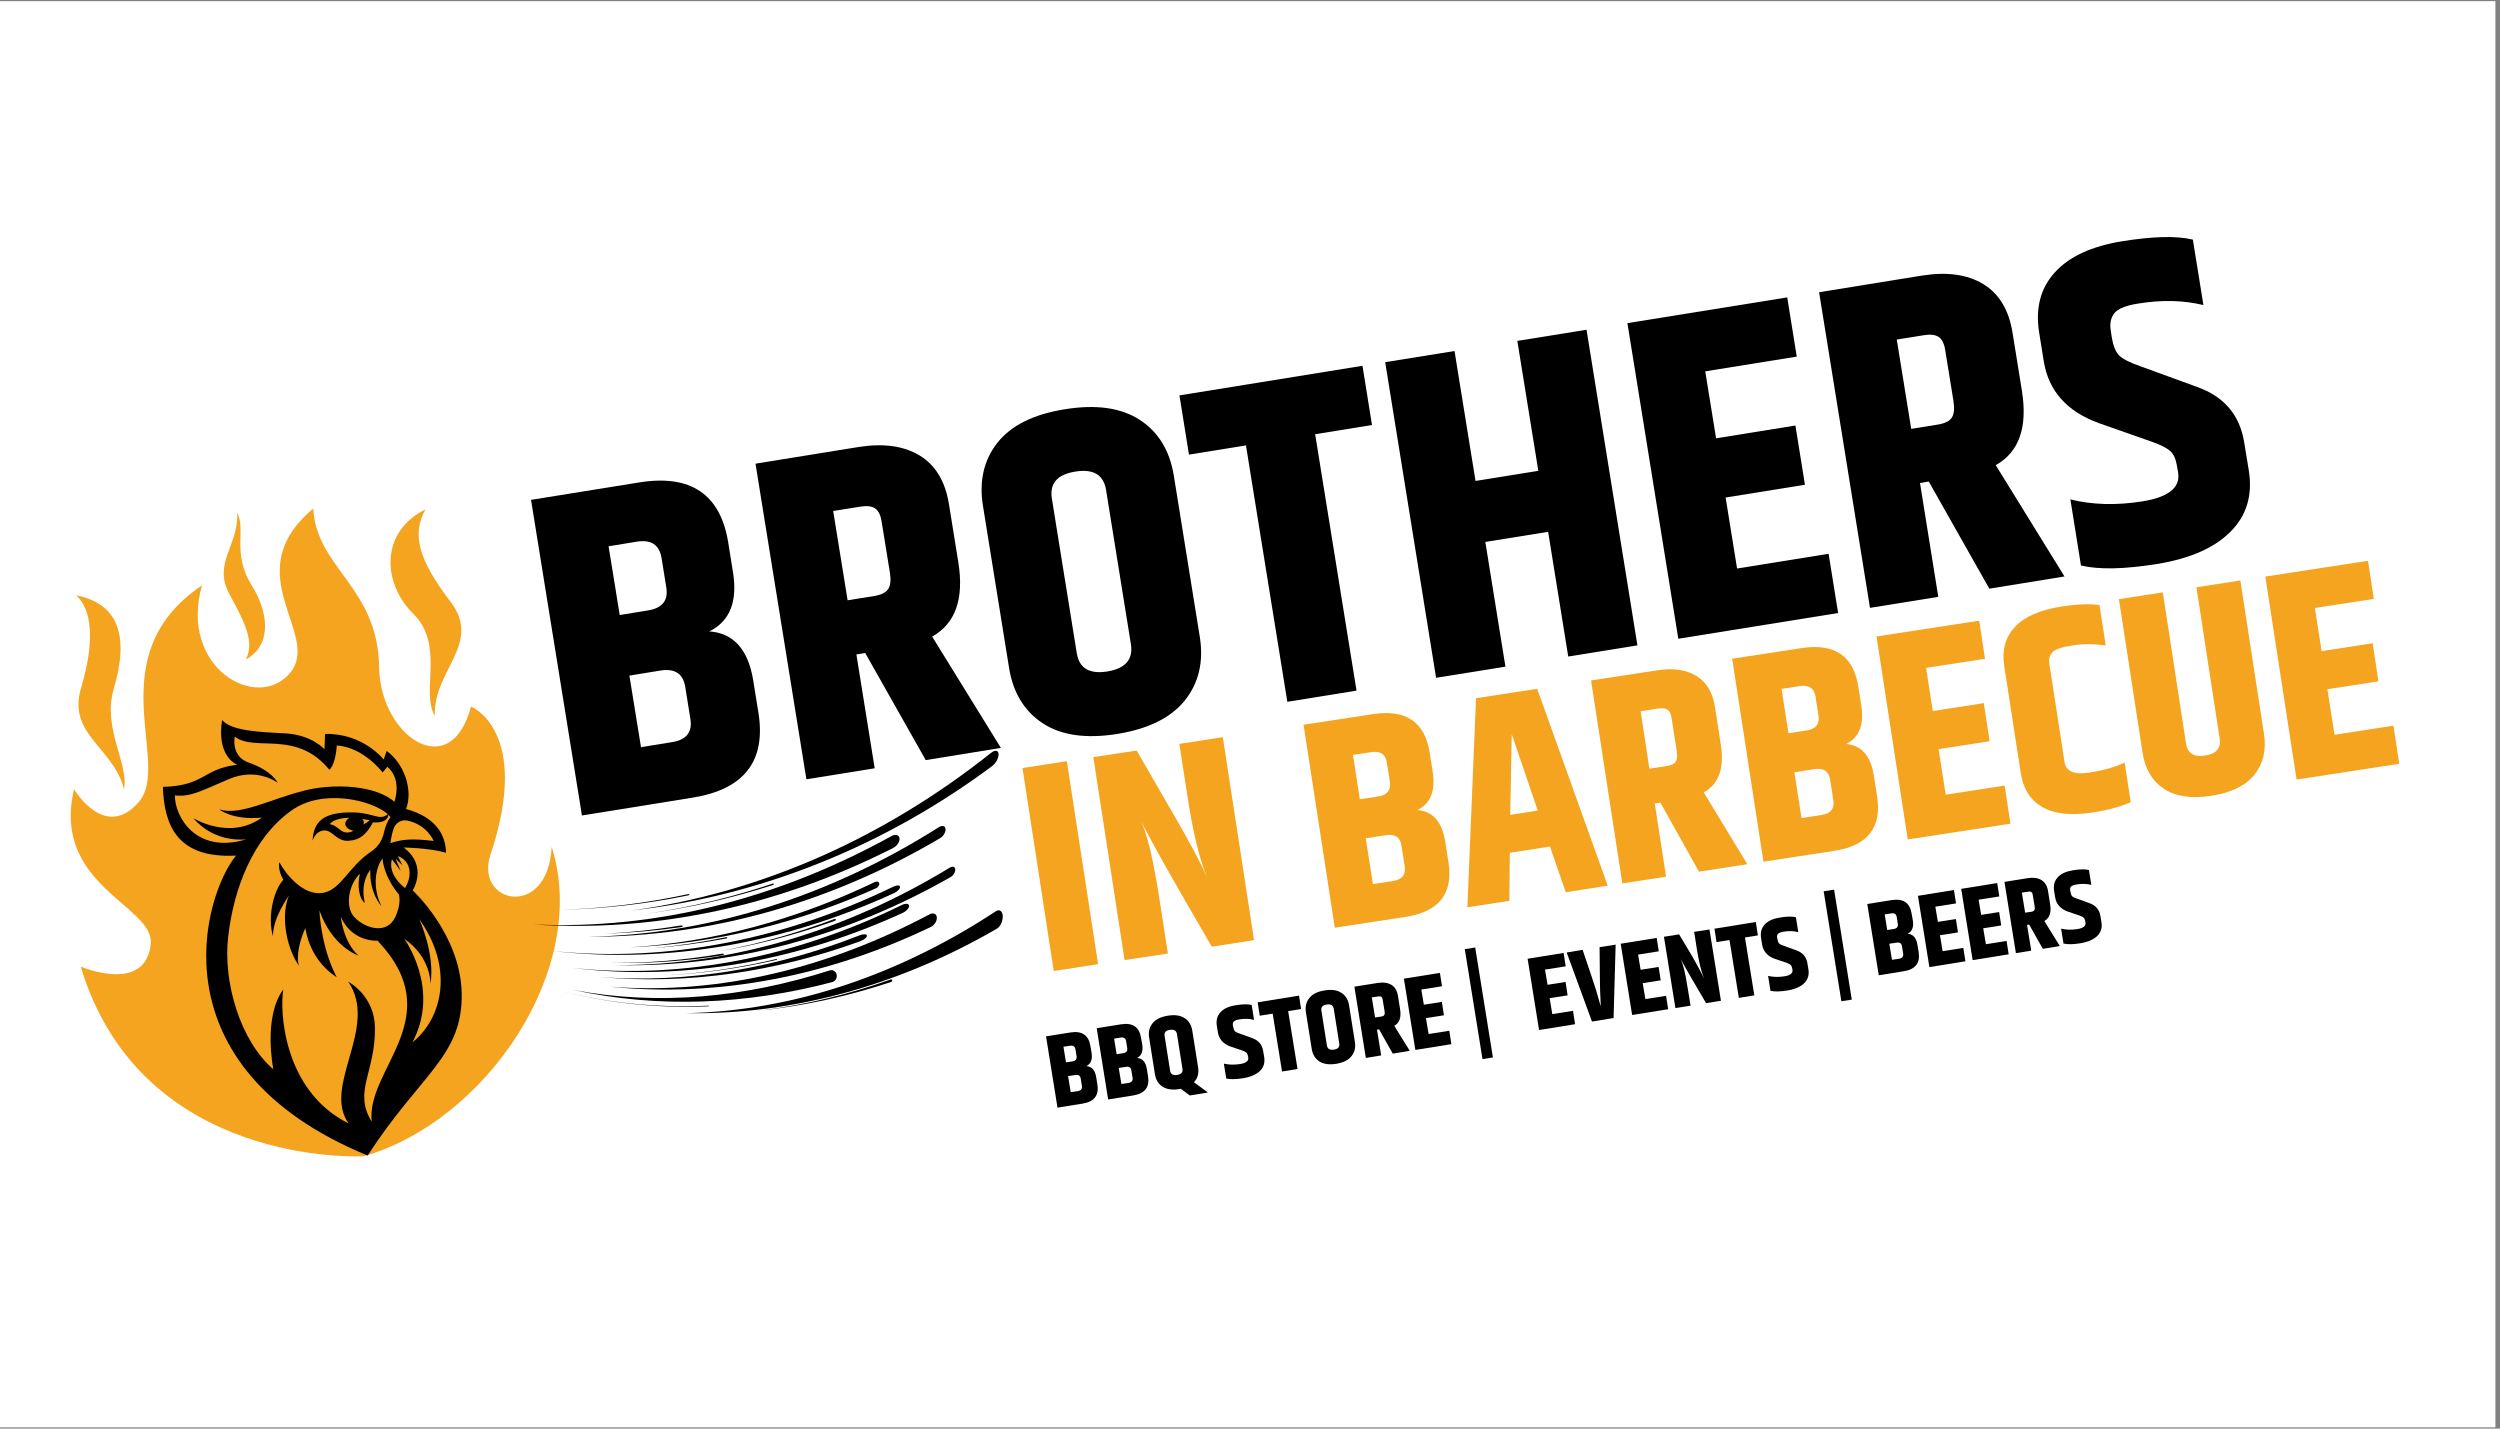 <svg xmlns="http://www.w3.org/2000/svg" xmlns:xlink="http://www.w3.org/1999/xlink" width="350" zoomAndPan="magnify" viewBox="0 0 262.5 150" height="200" preserveAspectRatio="xMidYMid meet" version="1.0"><rect x="0" y="0" width="262.5" height="150" fill="#808080" stroke="none"/><defs><g/><clipPath id="5398cf2db5"><path d="M 0 0.145 L 262 0.145 L 262 149.855 L 0 149.855 Z M 0 0.145 " clip-rule="nonzero"/></clipPath><clipPath id="7bd0388324"><path d="M 7 53 L 59 53 L 59 122 L 7 122 Z M 7 53 " clip-rule="nonzero"/></clipPath><clipPath id="8b34402e34"><path d="M 0 57.586 L 54.027 49.387 L 64.363 117.473 L 10.336 125.676 Z M 0 57.586 " clip-rule="nonzero"/></clipPath><clipPath id="2fd285ee5f"><path d="M 0 57.586 L 54.027 49.387 L 64.363 117.473 L 10.336 125.676 Z M 0 57.586 " clip-rule="nonzero"/></clipPath><clipPath id="6cfabe46c0"><path d="M 0 57.586 L 54.027 49.387 L 64.363 117.473 L 10.336 125.676 Z M 0 57.586 " clip-rule="nonzero"/></clipPath><clipPath id="036a02dfa5"><path d="M 41 53 L 49 53 L 49 76 L 41 76 Z M 41 53 " clip-rule="nonzero"/></clipPath><clipPath id="b2216c285e"><path d="M 0 57.586 L 54.027 49.387 L 64.363 117.473 L 10.336 125.676 Z M 0 57.586 " clip-rule="nonzero"/></clipPath><clipPath id="34b38bd5df"><path d="M 0 57.586 L 54.027 49.387 L 64.363 117.473 L 10.336 125.676 Z M 0 57.586 " clip-rule="nonzero"/></clipPath><clipPath id="de32887e13"><path d="M 0 57.586 L 54.027 49.387 L 64.363 117.473 L 10.336 125.676 Z M 0 57.586 " clip-rule="nonzero"/></clipPath><clipPath id="366c15aceb"><path d="M 23 53 L 28 53 L 28 70 L 23 70 Z M 23 53 " clip-rule="nonzero"/></clipPath><clipPath id="5f4e371627"><path d="M 0 57.586 L 54.027 49.387 L 64.363 117.473 L 10.336 125.676 Z M 0 57.586 " clip-rule="nonzero"/></clipPath><clipPath id="ee982a2777"><path d="M 0 57.586 L 54.027 49.387 L 64.363 117.473 L 10.336 125.676 Z M 0 57.586 " clip-rule="nonzero"/></clipPath><clipPath id="63cfc0f07d"><path d="M 0 57.586 L 54.027 49.387 L 64.363 117.473 L 10.336 125.676 Z M 0 57.586 " clip-rule="nonzero"/></clipPath><clipPath id="236a11dec2"><path d="M 8 62 L 14 62 L 14 83 L 8 83 Z M 8 62 " clip-rule="nonzero"/></clipPath><clipPath id="21860a7c4c"><path d="M 0 57.586 L 54.027 49.387 L 64.363 117.473 L 10.336 125.676 Z M 0 57.586 " clip-rule="nonzero"/></clipPath><clipPath id="5c9e4fa468"><path d="M 0 57.586 L 54.027 49.387 L 64.363 117.473 L 10.336 125.676 Z M 0 57.586 " clip-rule="nonzero"/></clipPath><clipPath id="e44c782bd4"><path d="M 0 57.586 L 54.027 49.387 L 64.363 117.473 L 10.336 125.676 Z M 0 57.586 " clip-rule="nonzero"/></clipPath><clipPath id="75bca3252e"><path d="M 17 75 L 49 75 L 49 122 L 17 122 Z M 17 75 " clip-rule="nonzero"/></clipPath><clipPath id="dbdf739897"><path d="M 0 57.586 L 54.027 49.387 L 64.363 117.473 L 10.336 125.676 Z M 0 57.586 " clip-rule="nonzero"/></clipPath><clipPath id="86e7dd9a9b"><path d="M 0 57.586 L 54.027 49.387 L 64.363 117.473 L 10.336 125.676 Z M 0 57.586 " clip-rule="nonzero"/></clipPath><clipPath id="0e7bda61ee"><path d="M 0 57.586 L 54.027 49.387 L 64.363 117.473 L 10.336 125.676 Z M 0 57.586 " clip-rule="nonzero"/></clipPath><clipPath id="aa03dea306"><path d="M 55 87 L 95 87 L 95 98 L 55 98 Z M 55 87 " clip-rule="nonzero"/></clipPath><clipPath id="3a1590bde3"><path d="M 54.352 85.578 L 104.801 78.793 L 108.094 103.273 L 57.645 110.059 Z M 54.352 85.578 " clip-rule="nonzero"/></clipPath><clipPath id="3210a54070"><path d="M 54.352 85.578 L 104.801 78.793 L 108.094 103.273 L 57.645 110.059 Z M 54.352 85.578 " clip-rule="nonzero"/></clipPath><clipPath id="587f093b0c"><path d="M 54.352 85.578 L 104.801 78.793 L 108.094 103.273 L 57.645 110.059 Z M 54.352 85.578 " clip-rule="nonzero"/></clipPath><clipPath id="8164b95098"><path d="M 66 78 L 105 78 L 105 96 L 66 96 Z M 66 78 " clip-rule="nonzero"/></clipPath><clipPath id="f105285057"><path d="M 54.352 85.578 L 104.801 78.793 L 108.094 103.273 L 57.645 110.059 Z M 54.352 85.578 " clip-rule="nonzero"/></clipPath><clipPath id="848f85a9b9"><path d="M 54.352 85.578 L 104.801 78.793 L 108.094 103.273 L 57.645 110.059 Z M 54.352 85.578 " clip-rule="nonzero"/></clipPath><clipPath id="e9e61fbe2f"><path d="M 54.352 85.578 L 104.801 78.793 L 108.094 103.273 L 57.645 110.059 Z M 54.352 85.578 " clip-rule="nonzero"/></clipPath><clipPath id="da9044e6d4"><path d="M 64.719 84.188 L 104.828 78.793 L 106.367 90.238 L 66.258 95.633 Z M 64.719 84.188 " clip-rule="nonzero"/></clipPath><clipPath id="e2e948fbb8"><path d="M 64.719 84.188 L 104.797 78.797 L 106.34 90.242 L 66.258 95.633 Z M 64.719 84.188 " clip-rule="nonzero"/></clipPath><clipPath id="e3294d0dd9"><path d="M 64 95 L 99 95 L 99 104 L 64 104 Z M 64 95 " clip-rule="nonzero"/></clipPath><clipPath id="0d19c73b6e"><path d="M 54.352 85.578 L 104.801 78.793 L 108.094 103.273 L 57.645 110.059 Z M 54.352 85.578 " clip-rule="nonzero"/></clipPath><clipPath id="d08a5e45eb"><path d="M 54.352 85.578 L 104.801 78.793 L 108.094 103.273 L 57.645 110.059 Z M 54.352 85.578 " clip-rule="nonzero"/></clipPath><clipPath id="6e96f9a647"><path d="M 54.352 85.578 L 104.801 78.793 L 108.094 103.273 L 57.645 110.059 Z M 54.352 85.578 " clip-rule="nonzero"/></clipPath><clipPath id="2695aeff16"><path d="M 72 95 L 106 95 L 106 107 L 72 107 Z M 72 95 " clip-rule="nonzero"/></clipPath><clipPath id="b6b9abda1e"><path d="M 54.352 85.578 L 104.801 78.793 L 108.094 103.273 L 57.645 110.059 Z M 54.352 85.578 " clip-rule="nonzero"/></clipPath><clipPath id="0c023eb9c6"><path d="M 54.352 85.578 L 104.801 78.793 L 108.094 103.273 L 57.645 110.059 Z M 54.352 85.578 " clip-rule="nonzero"/></clipPath><clipPath id="5d88887708"><path d="M 54.352 85.578 L 104.801 78.793 L 108.094 103.273 L 57.645 110.059 Z M 54.352 85.578 " clip-rule="nonzero"/></clipPath><clipPath id="bbce5af3bf"><path d="M 60 101 L 88 101 L 88 106 L 60 106 Z M 60 101 " clip-rule="nonzero"/></clipPath><clipPath id="8166f6d54e"><path d="M 54.352 85.578 L 104.801 78.793 L 108.094 103.273 L 57.645 110.059 Z M 54.352 85.578 " clip-rule="nonzero"/></clipPath><clipPath id="692a7c13c1"><path d="M 54.352 85.578 L 104.801 78.793 L 108.094 103.273 L 57.645 110.059 Z M 54.352 85.578 " clip-rule="nonzero"/></clipPath><clipPath id="c1a2587bbe"><path d="M 54.352 85.578 L 104.801 78.793 L 108.094 103.273 L 57.645 110.059 Z M 54.352 85.578 " clip-rule="nonzero"/></clipPath><clipPath id="3d7f1ff99c"><path d="M 60 94 L 96 94 L 96 103 L 60 103 Z M 60 94 " clip-rule="nonzero"/></clipPath><clipPath id="b3e02e5beb"><path d="M 54.352 85.578 L 104.801 78.793 L 108.094 103.273 L 57.645 110.059 Z M 54.352 85.578 " clip-rule="nonzero"/></clipPath><clipPath id="df14362740"><path d="M 54.352 85.578 L 104.801 78.793 L 108.094 103.273 L 57.645 110.059 Z M 54.352 85.578 " clip-rule="nonzero"/></clipPath><clipPath id="08a6b70c20"><path d="M 54.352 85.578 L 104.801 78.793 L 108.094 103.273 L 57.645 110.059 Z M 54.352 85.578 " clip-rule="nonzero"/></clipPath><clipPath id="7411a42dfa"><path d="M 63 98 L 92 98 L 92 103 L 63 103 Z M 63 98 " clip-rule="nonzero"/></clipPath><clipPath id="073e091c1a"><path d="M 54.352 85.578 L 104.801 78.793 L 108.094 103.273 L 57.645 110.059 Z M 54.352 85.578 " clip-rule="nonzero"/></clipPath><clipPath id="ebf9a31a23"><path d="M 54.352 85.578 L 104.801 78.793 L 108.094 103.273 L 57.645 110.059 Z M 54.352 85.578 " clip-rule="nonzero"/></clipPath><clipPath id="cf807ebf19"><path d="M 54.352 85.578 L 104.801 78.793 L 108.094 103.273 L 57.645 110.059 Z M 54.352 85.578 " clip-rule="nonzero"/></clipPath><clipPath id="c55f8b9691"><path d="M 61 86 L 100 86 L 100 99 L 61 99 Z M 61 86 " clip-rule="nonzero"/></clipPath><clipPath id="b422342c5c"><path d="M 54.352 85.578 L 104.801 78.793 L 108.094 103.273 L 57.645 110.059 Z M 54.352 85.578 " clip-rule="nonzero"/></clipPath><clipPath id="2db07f365b"><path d="M 54.352 85.578 L 104.801 78.793 L 108.094 103.273 L 57.645 110.059 Z M 54.352 85.578 " clip-rule="nonzero"/></clipPath><clipPath id="b4d589a94c"><path d="M 54.352 85.578 L 104.801 78.793 L 108.094 103.273 L 57.645 110.059 Z M 54.352 85.578 " clip-rule="nonzero"/></clipPath><clipPath id="ea91de9a85"><path d="M 66 92 L 93 92 L 93 100 L 66 100 Z M 66 92 " clip-rule="nonzero"/></clipPath><clipPath id="78542503a6"><path d="M 54.352 85.578 L 104.801 78.793 L 108.094 103.273 L 57.645 110.059 Z M 54.352 85.578 " clip-rule="nonzero"/></clipPath><clipPath id="3f2b27d7a2"><path d="M 54.352 85.578 L 104.801 78.793 L 108.094 103.273 L 57.645 110.059 Z M 54.352 85.578 " clip-rule="nonzero"/></clipPath><clipPath id="be72beeac9"><path d="M 54.352 85.578 L 104.801 78.793 L 108.094 103.273 L 57.645 110.059 Z M 54.352 85.578 " clip-rule="nonzero"/></clipPath><clipPath id="16e3f7de9c"><path d="M 58 92 L 95 92 L 95 101 L 58 101 Z M 58 92 " clip-rule="nonzero"/></clipPath><clipPath id="3930a9ea3b"><path d="M 54.352 85.578 L 104.801 78.793 L 108.094 103.273 L 57.645 110.059 Z M 54.352 85.578 " clip-rule="nonzero"/></clipPath><clipPath id="44abf310db"><path d="M 54.352 85.578 L 104.801 78.793 L 108.094 103.273 L 57.645 110.059 Z M 54.352 85.578 " clip-rule="nonzero"/></clipPath><clipPath id="0acb867316"><path d="M 54.352 85.578 L 104.801 78.793 L 108.094 103.273 L 57.645 110.059 Z M 54.352 85.578 " clip-rule="nonzero"/></clipPath><clipPath id="b25e4d98ae"><path d="M 64 91 L 101 91 L 101 102 L 64 102 Z M 64 91 " clip-rule="nonzero"/></clipPath><clipPath id="f851a292a5"><path d="M 54.352 85.578 L 104.801 78.793 L 108.094 103.273 L 57.645 110.059 Z M 54.352 85.578 " clip-rule="nonzero"/></clipPath><clipPath id="37f5af6611"><path d="M 54.352 85.578 L 104.801 78.793 L 108.094 103.273 L 57.645 110.059 Z M 54.352 85.578 " clip-rule="nonzero"/></clipPath><clipPath id="3317fbf722"><path d="M 54.352 85.578 L 104.801 78.793 L 108.094 103.273 L 57.645 110.059 Z M 54.352 85.578 " clip-rule="nonzero"/></clipPath><clipPath id="fb8105293a"><path d="M 64 100 L 77 100 L 77 102 L 64 102 Z M 64 100 " clip-rule="nonzero"/></clipPath><clipPath id="3bbf28956f"><path d="M 54.352 85.578 L 104.801 78.793 L 108.094 103.273 L 57.645 110.059 Z M 54.352 85.578 " clip-rule="nonzero"/></clipPath><clipPath id="93c4db61ef"><path d="M 54.352 85.578 L 104.801 78.793 L 108.094 103.273 L 57.645 110.059 Z M 54.352 85.578 " clip-rule="nonzero"/></clipPath><clipPath id="8a4c0fe8a1"><path d="M 54.352 85.578 L 104.801 78.793 L 108.094 103.273 L 57.645 110.059 Z M 54.352 85.578 " clip-rule="nonzero"/></clipPath><clipPath id="ec1a891c7a"><path d="M 75 96 L 88 96 L 88 100 L 75 100 Z M 75 96 " clip-rule="nonzero"/></clipPath><clipPath id="0e55b41c03"><path d="M 54.352 85.578 L 104.801 78.793 L 108.094 103.273 L 57.645 110.059 Z M 54.352 85.578 " clip-rule="nonzero"/></clipPath><clipPath id="a9b2982a2d"><path d="M 54.352 85.578 L 104.801 78.793 L 108.094 103.273 L 57.645 110.059 Z M 54.352 85.578 " clip-rule="nonzero"/></clipPath><clipPath id="04c096b3fc"><path d="M 54.352 85.578 L 104.801 78.793 L 108.094 103.273 L 57.645 110.059 Z M 54.352 85.578 " clip-rule="nonzero"/></clipPath><clipPath id="8757c4e0e2"><path d="M 69 100 L 82 100 L 82 103 L 69 103 Z M 69 100 " clip-rule="nonzero"/></clipPath><clipPath id="dc50caad1e"><path d="M 54.352 85.578 L 104.801 78.793 L 108.094 103.273 L 57.645 110.059 Z M 54.352 85.578 " clip-rule="nonzero"/></clipPath><clipPath id="ac67b72a1b"><path d="M 54.352 85.578 L 104.801 78.793 L 108.094 103.273 L 57.645 110.059 Z M 54.352 85.578 " clip-rule="nonzero"/></clipPath><clipPath id="b51a6c5d3a"><path d="M 54.352 85.578 L 104.801 78.793 L 108.094 103.273 L 57.645 110.059 Z M 54.352 85.578 " clip-rule="nonzero"/></clipPath><clipPath id="251657b1a4"><path d="M 63 97 L 72 97 L 72 99 L 63 99 Z M 63 97 " clip-rule="nonzero"/></clipPath><clipPath id="a532742b89"><path d="M 54.352 85.578 L 104.801 78.793 L 108.094 103.273 L 57.645 110.059 Z M 54.352 85.578 " clip-rule="nonzero"/></clipPath><clipPath id="126e963774"><path d="M 54.352 85.578 L 104.801 78.793 L 108.094 103.273 L 57.645 110.059 Z M 54.352 85.578 " clip-rule="nonzero"/></clipPath><clipPath id="c1703ae7bc"><path d="M 54.352 85.578 L 104.801 78.793 L 108.094 103.273 L 57.645 110.059 Z M 54.352 85.578 " clip-rule="nonzero"/></clipPath><clipPath id="27c929ae6a"><path d="M 58 93 L 73 93 L 73 96 L 58 96 Z M 58 93 " clip-rule="nonzero"/></clipPath><clipPath id="5f854c8dec"><path d="M 54.352 85.578 L 104.801 78.793 L 108.094 103.273 L 57.645 110.059 Z M 54.352 85.578 " clip-rule="nonzero"/></clipPath><clipPath id="ca5c4effd5"><path d="M 54.352 85.578 L 104.801 78.793 L 108.094 103.273 L 57.645 110.059 Z M 54.352 85.578 " clip-rule="nonzero"/></clipPath><clipPath id="851d46eddf"><path d="M 54.352 85.578 L 104.801 78.793 L 108.094 103.273 L 57.645 110.059 Z M 54.352 85.578 " clip-rule="nonzero"/></clipPath><clipPath id="3a3bf2320a"><path d="M 67 92 L 82 92 L 82 96 L 67 96 Z M 67 92 " clip-rule="nonzero"/></clipPath><clipPath id="194a19826e"><path d="M 54.352 85.578 L 104.801 78.793 L 108.094 103.273 L 57.645 110.059 Z M 54.352 85.578 " clip-rule="nonzero"/></clipPath><clipPath id="e24a77f87c"><path d="M 54.352 85.578 L 104.801 78.793 L 108.094 103.273 L 57.645 110.059 Z M 54.352 85.578 " clip-rule="nonzero"/></clipPath><clipPath id="10b67176df"><path d="M 54.352 85.578 L 104.801 78.793 L 108.094 103.273 L 57.645 110.059 Z M 54.352 85.578 " clip-rule="nonzero"/></clipPath><clipPath id="ecb894b9e5"><path d="M 58 103 L 75 103 L 75 106 L 58 106 Z M 58 103 " clip-rule="nonzero"/></clipPath><clipPath id="d6103b3adf"><path d="M 54.352 85.578 L 104.801 78.793 L 108.094 103.273 L 57.645 110.059 Z M 54.352 85.578 " clip-rule="nonzero"/></clipPath><clipPath id="7d827c9bbe"><path d="M 54.352 85.578 L 104.801 78.793 L 108.094 103.273 L 57.645 110.059 Z M 54.352 85.578 " clip-rule="nonzero"/></clipPath><clipPath id="2a5a292d15"><path d="M 54.352 85.578 L 104.801 78.793 L 108.094 103.273 L 57.645 110.059 Z M 54.352 85.578 " clip-rule="nonzero"/></clipPath><clipPath id="c5e5082c46"><path d="M 68 98 L 77 98 L 77 100 L 68 100 Z M 68 98 " clip-rule="nonzero"/></clipPath><clipPath id="82451e0480"><path d="M 54.352 85.578 L 104.801 78.793 L 108.094 103.273 L 57.645 110.059 Z M 54.352 85.578 " clip-rule="nonzero"/></clipPath><clipPath id="23b72c4028"><path d="M 54.352 85.578 L 104.801 78.793 L 108.094 103.273 L 57.645 110.059 Z M 54.352 85.578 " clip-rule="nonzero"/></clipPath><clipPath id="7388471e21"><path d="M 54.352 85.578 L 104.801 78.793 L 108.094 103.273 L 57.645 110.059 Z M 54.352 85.578 " clip-rule="nonzero"/></clipPath><clipPath id="b33a16c777"><path d="M 79 102 L 94 102 L 94 107 L 79 107 Z M 79 102 " clip-rule="nonzero"/></clipPath><clipPath id="ca94e8bf9f"><path d="M 54.352 85.578 L 104.801 78.793 L 108.094 103.273 L 57.645 110.059 Z M 54.352 85.578 " clip-rule="nonzero"/></clipPath><clipPath id="b0c4edf2f9"><path d="M 54.352 85.578 L 104.801 78.793 L 108.094 103.273 L 57.645 110.059 Z M 54.352 85.578 " clip-rule="nonzero"/></clipPath><clipPath id="67928ef1b9"><path d="M 54.352 85.578 L 104.801 78.793 L 108.094 103.273 L 57.645 110.059 Z M 54.352 85.578 " clip-rule="nonzero"/></clipPath></defs><g clip-path="url(#5398cf2db5)"><path fill="#ffffff" d="M 0 0.145 L 262 0.145 L 262 149.855 L 0 149.855 Z M 0 0.145 " fill-opacity="1" fill-rule="nonzero"/><path fill="#ffffff" d="M 0 0.145 L 262 0.145 L 262 149.855 L 0 149.855 Z M 0 0.145 " fill-opacity="1" fill-rule="nonzero"/></g><g clip-path="url(#7bd0388324)"><g clip-path="url(#8b34402e34)"><g clip-path="url(#2fd285ee5f)"><g clip-path="url(#6cfabe46c0)"><path fill="#f4a41e" d="M 38.195 121.406 C 38.195 121.406 14.844 122.727 8.477 101.496 C 8.477 101.496 15.316 104.41 15.832 99.086 C 16.199 95.105 5.367 92.953 7.777 82.871 C 7.777 82.871 10.98 88.312 14.551 84.238 C 18.121 80.176 10.18 68.926 21.207 61.461 C 18.746 70.188 27.086 74.82 30.496 70.613 C 33.777 66.555 24.734 60.246 32.891 53.398 C 33.238 59.719 39.703 61.605 39.812 70.117 C 39.914 77.285 47.309 82.367 49.457 74.18 C 49.457 74.18 55.855 76.727 51.5 89.746 C 49.789 94.879 57.523 96.613 57.93 88.926 C 61.977 101.754 50.969 117.77 38.195 121.406 Z M 38.195 121.406 " fill-opacity="1" fill-rule="nonzero"/></g></g></g></g><g clip-path="url(#036a02dfa5)"><g clip-path="url(#b2216c285e)"><g clip-path="url(#34b38bd5df)"><g clip-path="url(#de32887e13)"><path fill="#f4a41e" d="M 45.656 75.16 C 44.152 72.688 46.723 67.719 43.402 64.453 C 40.086 61.184 39.938 55.809 44.676 53.488 C 43.207 56.105 43.949 58.789 47.301 63.18 C 50.668 67.578 45.461 70.402 45.656 75.16 Z M 45.656 75.16 " fill-opacity="1" fill-rule="nonzero"/></g></g></g></g><g clip-path="url(#366c15aceb)"><g clip-path="url(#5f4e371627)"><g clip-path="url(#ee982a2777)"><g clip-path="url(#63cfc0f07d)"><path fill="#f4a41e" d="M 24.906 53.844 C 25.855 55.621 24.328 58.109 26.438 61.477 C 28.109 64.145 28.688 67.66 25.824 69.238 C 26.688 67.406 25.879 65.68 24.062 62.324 C 22.336 59.105 25.086 57.227 24.906 53.844 Z M 24.906 53.844 " fill-opacity="1" fill-rule="nonzero"/></g></g></g></g><g clip-path="url(#236a11dec2)"><g clip-path="url(#21860a7c4c)"><g clip-path="url(#5c9e4fa468)"><g clip-path="url(#e44c782bd4)"><path fill="#f4a41e" d="M 13.023 82.883 C 13.547 80.188 10.727 76.453 11.938 72.348 C 13.621 66.664 12.371 63.387 8.008 62.508 C 9.629 64 10.004 67.227 8.52 72.199 C 7.035 77.168 11.898 78.406 13.023 82.883 Z M 13.023 82.883 " fill-opacity="1" fill-rule="nonzero"/></g></g></g></g><g clip-path="url(#75bca3252e)"><g clip-path="url(#dbdf739897)"><g clip-path="url(#86e7dd9a9b)"><g clip-path="url(#0e7bda61ee)"><path fill="#000000" d="M 42.633 84.941 C 43.406 82.988 42.434 80.145 40.598 78.852 L 40.289 79.758 C 40.289 79.758 38.141 76.969 34.133 77.062 L 34.07 78.672 C 34.07 78.672 32.742 77.16 29.992 77.008 C 27.273 76.863 24.32 76.758 23.328 75.613 C 23.328 75.613 22.574 79.082 24.887 80.301 C 21.238 80.746 21.562 82.492 17.102 82.625 C 17.238 86.656 18.605 90.164 24.789 89.836 C 21.367 93.961 15.973 112.02 38.602 121.332 C 44.156 112.738 48.609 110.922 48.477 104.273 C 48.344 98.09 43.332 93.492 43.332 93.492 C 43.332 93.492 44.977 90.945 42.387 88.988 C 42.387 88.988 45.004 89.02 46.836 89.535 C 46.793 87.68 45.801 85.824 42.633 84.941 Z M 18.363 83.52 C 19.977 83.691 21 83.105 24.016 81.812 C 27.02 80.52 29.168 82.199 29.168 82.199 C 29.168 82.199 28.57 80.914 26.117 80.074 C 24.211 79.418 24.648 77.348 24.648 77.348 C 26.805 78.996 31.098 76.578 34.578 80.82 C 35.055 80.473 35.324 79.137 35.359 78.266 C 38.23 78.484 40.176 81.113 40.176 81.113 L 40.668 80.508 C 42.281 81.879 41.406 84.195 41.406 84.195 C 41.406 84.195 39.988 82.645 35.832 82.578 C 33.406 82.543 31.762 83.07 31.762 83.07 C 28.438 83.883 25.219 85.695 23.012 84.984 C 23.012 84.984 24.426 86.148 27.496 85.848 C 24.121 88.281 20.301 85.91 20.301 85.91 C 22.629 88.621 25.879 88.125 25.879 88.125 C 20.52 89.746 18.328 85.668 18.363 83.52 Z M 39.035 117.773 C 37.055 114.625 39.422 112.637 39.371 107.898 C 39.324 104.566 36.641 103.109 36.566 103.078 C 39.82 107.828 33.793 114.031 36.602 117.961 C 29.633 114.484 29.375 105.922 29.746 103.891 C 27.59 106.805 28.699 112.273 28.699 112.273 C 25.293 109.367 23.363 103.176 23.969 98.254 C 24.555 93.336 26.508 88.059 30.535 85.152 C 33.863 82.699 39.145 84.051 40.727 85.496 C 39.684 86.309 39.164 85.094 36.055 85.328 C 33.551 85.516 32.918 86.652 32.816 88.27 C 32.836 88.211 33.141 87.191 34.102 87.199 C 34.949 87.207 35.336 88.359 36.602 88.281 C 37.871 88.199 38.52 87.527 39.16 86.348 C 40.582 86.449 40.762 85.797 40.777 85.543 C 40.859 85.629 40.941 85.715 40.996 85.805 C 40.707 86.18 40.449 86.762 40.312 87.426 C 40.141 88.23 39.68 88.953 38.984 89.406 C 36.633 90.945 35.832 93.391 33.953 93.746 C 31.91 94.125 30.02 91.84 29.332 90.523 C 29.148 91.43 29.75 92.367 29.75 92.367 C 28.621 93.637 28.098 96.5 28.664 98.309 C 28.633 96.363 30.293 94.109 30.34 94.031 C 29.535 95.879 29.895 99.18 31.371 101.391 C 30.969 99.656 32.066 97.457 32.066 97.457 C 32.625 101.031 35.262 102.551 35.352 102.594 C 33.652 99.359 33.539 95.59 33.539 95.59 C 34.867 99.398 37.566 100.309 37.652 100.34 C 36.055 98.965 35.781 96.266 35.781 96.266 C 37.004 98.988 39.641 98.77 39.641 98.77 C 47.277 106.824 38.387 112.234 39.035 117.773 Z M 38.035 85.988 L 38.805 86.121 C 38.805 86.121 38.691 86.293 38.152 86.582 C 38.328 86.266 38.035 85.988 38.035 85.988 Z M 37.113 87.242 C 35.824 87.84 35.711 86.73 34.625 86.535 C 35.145 85.844 36.668 85.875 36.668 85.875 C 36.012 86.324 36.129 86.988 37.113 87.242 Z M 38.316 94.809 C 37.758 92.586 38.887 91.328 38.887 91.328 C 38.773 93.793 40.051 95.145 40.051 95.145 C 39.043 93.086 39.449 91.09 40.156 90.148 C 40.398 92.297 41.879 93.906 41.879 93.906 C 41.879 93.906 42.195 94.805 41.516 96.273 C 40.645 98.145 38.426 97.535 37.242 96.336 C 36.156 95.25 36.633 92.797 37.797 91.742 C 37.465 93.047 37.746 94.438 38.316 94.809 Z M 44.012 96.492 C 47.703 101.664 46.449 106.949 43.305 109.445 C 46.293 103.812 42.449 98.578 42.449 98.578 C 45.293 100.527 45.203 103.324 45.203 103.324 C 45.699 100.105 44.012 96.492 44.012 96.492 Z M 42.531 93.25 C 41.488 92.422 40.836 91.34 41.152 90.219 L 42.074 91.441 L 41.531 90.148 L 42.266 90.871 L 41.773 89.902 C 42.613 90.121 43.633 91.332 42.531 93.25 Z M 40.996 88.531 C 41.074 87.879 41.207 87.371 41.332 86.992 C 41.535 86.402 42.145 86.031 42.762 86.16 C 44.859 86.594 45.535 88.301 45.535 88.301 C 43.352 88.035 42.266 88.102 40.996 88.531 Z M 40.996 88.531 " fill-opacity="1" fill-rule="nonzero"/></g></g></g></g><g clip-path="url(#aa03dea306)"><g clip-path="url(#3a1590bde3)"><g clip-path="url(#3210a54070)"><g clip-path="url(#587f093b0c)"><path fill="#000000" d="M 93.785 89.035 C 82.055 94.996 69.055 97.965 55.895 97.059 C 69.109 97.695 82.043 94.184 93.582 87.801 C 93.996 87.566 94.383 87.648 94.445 87.988 C 94.508 88.328 94.227 88.789 93.816 89.016 C 93.809 89.023 93.797 89.027 93.785 89.035 " fill-opacity="1" fill-rule="nonzero"/></g></g></g></g><g clip-path="url(#8164b95098)"><g clip-path="url(#f105285057)"><g clip-path="url(#848f85a9b9)"><g clip-path="url(#e9e61fbe2f)"><g clip-path="url(#da9044e6d4)"><g clip-path="url(#e2e948fbb8)"><path fill="#000000" d="M 104.176 80.438 C 93.039 88.719 80.059 94.082 66.266 95.609 C 80.172 93.719 93.098 87.773 104.07 79.043 C 104.465 78.727 104.812 78.773 104.848 79.156 C 104.883 79.539 104.598 80.105 104.207 80.414 C 104.195 80.422 104.188 80.43 104.176 80.438 " fill-opacity="1" fill-rule="nonzero"/></g></g></g></g></g></g><g clip-path="url(#e3294d0dd9)"><g clip-path="url(#0d19c73b6e)"><g clip-path="url(#d08a5e45eb)"><g clip-path="url(#6e96f9a647)"><path fill="#000000" d="M 97.742 97.328 C 87.227 102.371 75.664 104.793 64.02 103.605 C 75.742 104.504 87.266 101.504 97.594 96.008 C 97.969 95.805 98.316 95.93 98.363 96.293 C 98.41 96.656 98.145 97.117 97.77 97.316 C 97.762 97.32 97.75 97.324 97.742 97.328 " fill-opacity="1" fill-rule="nonzero"/></g></g></g></g><g clip-path="url(#2695aeff16)"><g clip-path="url(#b6b9abda1e)"><g clip-path="url(#0c023eb9c6)"><g clip-path="url(#5d88887708)"><path fill="#000000" d="M 104.676 97.508 C 94.75 103.266 83.621 106.559 72.121 106.383 C 83.773 106.117 94.871 102.051 104.574 95.68 C 104.934 95.441 105.254 95.652 105.285 96.156 C 105.32 96.66 105.059 97.262 104.703 97.492 C 104.695 97.496 104.684 97.504 104.676 97.508 " fill-opacity="1" fill-rule="nonzero"/></g></g></g></g><g clip-path="url(#bbce5af3bf)"><g clip-path="url(#8166f6d54e)"><g clip-path="url(#692a7c13c1)"><g clip-path="url(#c1a2587bbe)"><path fill="#000000" d="M 87.402 103.117 C 78.461 105.469 69.191 105.922 60.129 103.93 C 69.184 105.664 78.379 104.695 87.113 101.895 C 87.434 101.789 87.758 101.977 87.844 102.312 C 87.926 102.652 87.738 103.012 87.426 103.109 C 87.418 103.113 87.41 103.113 87.402 103.117 " fill-opacity="1" fill-rule="nonzero"/></g></g></g></g><g clip-path="url(#3d7f1ff99c)"><g clip-path="url(#b3e02e5beb)"><g clip-path="url(#df14362740)"><g clip-path="url(#08a6b70c20)"><path fill="#000000" d="M 94.793 95.848 C 83.918 100.828 72.012 103.09 60.098 101.629 C 72.047 102.918 83.926 100.297 94.672 95.035 C 95.059 94.84 95.406 94.859 95.449 95.082 C 95.488 95.305 95.207 95.645 94.82 95.836 C 94.812 95.84 94.801 95.844 94.793 95.848 " fill-opacity="1" fill-rule="nonzero"/></g></g></g></g><g clip-path="url(#7411a42dfa)"><g clip-path="url(#073e091c1a)"><g clip-path="url(#ebf9a31a23)"><g clip-path="url(#cf807ebf19)"><path fill="#000000" d="M 90.367 98.812 C 81.598 102.004 72.359 103.426 63.051 102.594 C 72.367 103.281 81.566 101.617 90.242 98.215 C 90.633 98.059 90.984 98.059 91.023 98.223 C 91.066 98.383 90.789 98.645 90.402 98.797 C 90.391 98.801 90.375 98.809 90.367 98.812 " fill-opacity="1" fill-rule="nonzero"/></g></g></g></g><g clip-path="url(#c55f8b9691)"><g clip-path="url(#b422342c5c)"><g clip-path="url(#2db07f365b)"><g clip-path="url(#b4d589a94c)"><path fill="#000000" d="M 98.707 88.012 C 87.461 94.641 74.789 98.406 61.711 98.359 C 74.863 98.133 87.488 93.875 98.574 86.859 C 98.926 86.637 99.242 86.707 99.281 87.023 C 99.324 87.34 99.078 87.777 98.73 87.996 C 98.723 88 98.715 88.008 98.707 88.012 " fill-opacity="1" fill-rule="nonzero"/></g></g></g></g><g clip-path="url(#ea91de9a85)"><g clip-path="url(#78542503a6)"><g clip-path="url(#3f2b27d7a2)"><g clip-path="url(#be72beeac9)"><path fill="#000000" d="M 91.973 93.273 C 83.777 96.934 75.074 99.102 66.102 99.473 C 75.082 98.922 83.742 96.504 91.855 92.617 C 92.074 92.508 92.281 92.566 92.316 92.75 C 92.352 92.93 92.203 93.164 91.988 93.27 C 91.984 93.27 91.977 93.273 91.973 93.273 " fill-opacity="1" fill-rule="nonzero"/></g></g></g></g><g clip-path="url(#16e3f7de9c)"><g clip-path="url(#3930a9ea3b)"><g clip-path="url(#44abf310db)"><g clip-path="url(#0acb867316)"><path fill="#000000" d="M 93.879 93.773 C 82.637 98.938 70.328 101.262 58 99.855 C 70.363 101.121 82.652 98.504 93.793 93.102 C 94.16 92.922 94.477 92.922 94.508 93.105 C 94.539 93.289 94.266 93.586 93.902 93.762 C 93.895 93.766 93.887 93.773 93.879 93.773 " fill-opacity="1" fill-rule="nonzero"/></g></g></g></g><g clip-path="url(#b25e4d98ae)"><g clip-path="url(#f851a292a5)"><g clip-path="url(#37f5af6611)"><g clip-path="url(#3317fbf722)"><path fill="#000000" d="M 99.82 92.09 C 89.074 98.211 77.027 101.629 64.637 101.336 C 77.098 101.395 89.109 97.555 99.723 91.105 C 100.012 90.926 100.27 91 100.301 91.27 C 100.328 91.543 100.121 91.906 99.836 92.082 C 99.832 92.082 99.824 92.086 99.82 92.09 " fill-opacity="1" fill-rule="nonzero"/></g></g></g></g><g clip-path="url(#fb8105293a)"><g clip-path="url(#3bbf28956f)"><g clip-path="url(#93c4db61ef)"><g clip-path="url(#8a4c0fe8a1)"><path fill="#000000" d="M 75.914 100.301 C 71.969 100.922 68.012 101.195 64.02 101.094 C 67.992 101.145 71.926 100.812 75.84 100.133 C 75.906 100.121 75.977 100.148 75.996 100.195 C 76.02 100.242 75.98 100.289 75.914 100.301 " fill-opacity="1" fill-rule="nonzero"/></g></g></g></g><g clip-path="url(#ec1a891c7a)"><g clip-path="url(#0e55b41c03)"><g clip-path="url(#a9b2982a2d)"><g clip-path="url(#04c096b3fc)"><path fill="#000000" d="M 87.66 96.688 C 83.707 98.105 79.676 99.176 75.539 99.883 C 79.668 99.113 83.684 97.977 87.617 96.496 C 87.684 96.473 87.746 96.492 87.762 96.547 C 87.773 96.598 87.73 96.664 87.664 96.688 C 87.664 96.688 87.66 96.688 87.66 96.688 " fill-opacity="1" fill-rule="nonzero"/></g></g></g></g><g clip-path="url(#8757c4e0e2)"><g clip-path="url(#dc50caad1e)"><g clip-path="url(#ac67b72a1b)"><g clip-path="url(#b51a6c5d3a)"><path fill="#000000" d="M 81.547 100.785 C 77.691 101.672 73.797 102.223 69.844 102.41 C 73.793 102.195 77.672 101.613 81.516 100.695 C 81.547 100.688 81.582 100.699 81.59 100.727 C 81.598 100.75 81.578 100.777 81.547 100.785 " fill-opacity="1" fill-rule="nonzero"/></g></g></g></g><g clip-path="url(#251657b1a4)"><g clip-path="url(#a532742b89)"><g clip-path="url(#126e963774)"><g clip-path="url(#c1703ae7bc)"><path fill="#000000" d="M 71.582 97.336 C 68.895 97.719 66.207 97.953 63.496 98.039 C 66.18 97.906 68.844 97.613 71.496 97.176 C 71.566 97.164 71.645 97.191 71.668 97.234 C 71.691 97.277 71.656 97.324 71.586 97.336 C 71.586 97.336 71.582 97.336 71.582 97.336 " fill-opacity="1" fill-rule="nonzero"/></g></g></g></g><g clip-path="url(#27c929ae6a)"><g clip-path="url(#5f854c8dec)"><g clip-path="url(#ca5c4effd5)"><g clip-path="url(#851d46eddf)"><path fill="#000000" d="M 72.316 94.004 C 67.875 94.914 63.395 95.43 58.863 95.527 C 63.379 95.395 67.84 94.836 72.254 93.883 C 72.312 93.871 72.371 93.887 72.387 93.922 C 72.406 93.953 72.375 93.992 72.316 94.004 " fill-opacity="1" fill-rule="nonzero"/></g></g></g></g><g clip-path="url(#3a3bf2320a)"><g clip-path="url(#194a19826e)"><g clip-path="url(#e24a77f87c)"><g clip-path="url(#10b67176df)"><path fill="#000000" d="M 81.176 92.918 C 76.852 94.309 72.445 95.32 67.941 95.93 C 72.438 95.277 76.824 94.223 81.133 92.781 C 81.188 92.766 81.238 92.777 81.254 92.816 C 81.266 92.852 81.234 92.898 81.18 92.914 C 81.18 92.914 81.176 92.914 81.176 92.918 " fill-opacity="1" fill-rule="nonzero"/></g></g></g></g><g clip-path="url(#ecb894b9e5)"><g clip-path="url(#d6103b3adf)"><g clip-path="url(#7d827c9bbe)"><g clip-path="url(#2a5a292d15)"><path fill="#000000" d="M 74.316 105.668 C 68.984 105.871 63.73 105.352 58.57 103.961 C 63.719 105.336 68.965 105.832 74.281 105.602 C 74.367 105.594 74.441 105.605 74.453 105.625 C 74.465 105.645 74.402 105.664 74.316 105.668 " fill-opacity="1" fill-rule="nonzero"/></g></g></g></g><g clip-path="url(#c5e5082c46)"><g clip-path="url(#82451e0480)"><g clip-path="url(#23b72c4028)"><g clip-path="url(#7388471e21)"><path fill="#000000" d="M 76.297 98.535 C 73.695 99.023 71.082 99.371 68.441 99.57 C 71.066 99.328 73.66 98.941 76.242 98.406 C 76.297 98.398 76.348 98.414 76.363 98.449 C 76.379 98.484 76.352 98.523 76.301 98.531 C 76.301 98.531 76.301 98.535 76.297 98.535 " fill-opacity="1" fill-rule="nonzero"/></g></g></g></g><g clip-path="url(#b33a16c777)"><g clip-path="url(#ca94e8bf9f)"><g clip-path="url(#b0c4edf2f9)"><g clip-path="url(#67928ef1b9)"><path fill="#000000" d="M 93.559 103.109 C 89.062 104.602 84.473 105.617 79.762 106.113 C 84.473 105.539 89.055 104.43 93.527 102.844 C 93.605 102.816 93.676 102.852 93.684 102.926 C 93.691 103 93.637 103.082 93.562 103.109 C 93.559 103.109 93.559 103.109 93.559 103.109 " fill-opacity="1" fill-rule="nonzero"/></g></g></g></g><g fill="#000000" fill-opacity="1"><g transform="translate(58.962, 85.969)"><g><path d="M 17.5 -29.016 L 18 -25.891 C 18.5 -22.805 17.672 -20.734 15.516 -19.672 C 18.055 -19.492 19.594 -17.781 20.125 -14.531 L 20.672 -11.141 C 21.484 -6.066 19.188 -3.094 13.781 -2.219 L 2.141 -0.344 L -3.203 -33.484 L 8.141 -35.312 C 13.555 -36.188 16.676 -34.086 17.5 -29.016 Z M 7.906 -29.094 L 4.938 -28.609 L 6.109 -21.391 L 9.078 -21.875 C 10.578 -22.113 11.219 -22.914 11 -24.281 L 10.5 -27.391 C 10.27 -28.766 9.406 -29.332 7.906 -29.094 Z M 13.531 -10.469 L 12.984 -13.875 C 12.754 -15.238 11.891 -15.801 10.391 -15.562 L 7.125 -15.031 L 8.344 -7.516 L 11.609 -8.047 C 13.109 -8.285 13.75 -9.094 13.531 -10.469 Z M 13.531 -10.469 "/></g></g></g><g fill="#000000" fill-opacity="1"><g transform="translate(82.531, 82.17)"><g><path d="M 7.391 -13.453 L 9.312 -1.5 L 2.141 -0.344 L -3.203 -33.484 L 7.609 -35.234 C 10.223 -35.648 12.363 -35.352 14.031 -34.344 C 15.695 -33.332 16.723 -31.629 17.109 -29.234 L 18.094 -23.125 C 18.707 -19.289 17.789 -16.691 15.344 -15.328 L 22.562 -3.641 L 14.672 -2.359 L 8.312 -13.609 Z M 4.953 -28.516 L 6.469 -19.141 L 9.297 -19.594 C 10.023 -19.719 10.504 -19.961 10.734 -20.328 C 10.973 -20.691 11.031 -21.27 10.906 -22.062 L 10.031 -27.453 C 9.914 -28.148 9.676 -28.602 9.312 -28.812 C 8.957 -29.031 8.445 -29.082 7.781 -28.969 Z M 4.953 -28.516 "/></g></g></g><g fill="#000000" fill-opacity="1"><g transform="translate(105.574, 78.456)"><g><path d="M 10.562 -27.016 C 10.301 -28.609 9.223 -29.25 7.328 -28.938 C 5.43 -28.633 4.613 -27.688 4.875 -26.094 L 7.484 -9.891 C 7.734 -8.297 8.805 -7.648 10.703 -7.953 C 12.598 -8.266 13.422 -9.219 13.172 -10.812 Z M -2.359 -25.312 C -2.785 -27.926 -2.281 -30.145 -0.844 -31.969 C 0.594 -33.789 2.953 -34.961 6.234 -35.484 C 9.516 -36.016 12.133 -35.645 14.094 -34.375 C 16.051 -33.102 17.242 -31.16 17.672 -28.547 L 20.406 -11.578 C 20.82 -8.973 20.301 -6.754 18.844 -4.922 C 17.383 -3.098 15.016 -1.922 11.734 -1.391 C 8.453 -0.867 5.844 -1.242 3.906 -2.516 C 1.969 -3.797 0.789 -5.738 0.375 -8.344 Z M -2.359 -25.312 "/></g></g></g><g fill="#000000" fill-opacity="1"><g transform="translate(128.951, 74.688)"><g><path d="M 14.109 -36.281 L 15.109 -30.062 L 9.141 -29.094 L 13.484 -2.172 L 6.219 -1 L 1.875 -27.922 L -4.109 -26.953 L -5.109 -33.172 Z M 14.109 -36.281 "/></g></g></g><g fill="#000000" fill-opacity="1"><g transform="translate(148.648, 71.513)"><g><path d="M 10.672 -35.719 L 17.938 -36.891 L 23.281 -3.75 L 16.016 -2.578 L 13.906 -15.672 L 7.312 -14.609 L 9.422 -1.516 L 2.141 -0.344 L -3.203 -33.484 L 4.078 -34.656 L 6.281 -21.016 L 12.875 -22.078 Z M 10.672 -35.719 "/></g></g></g><g fill="#000000" fill-opacity="1"><g transform="translate(174.081, 67.413)"><g><path d="M -3.203 -33.484 L 13.578 -36.188 L 14.578 -29.969 L 4.969 -28.422 L 6.109 -21.391 L 14.438 -22.734 L 15.438 -16.516 L 7.109 -15.172 L 8.312 -7.719 L 17.922 -9.266 L 18.922 -3.047 L 2.141 -0.344 Z M -3.203 -33.484 "/></g></g></g><g fill="#000000" fill-opacity="1"><g transform="translate(194.208, 64.169)"><g><path d="M 7.391 -13.453 L 9.312 -1.5 L 2.141 -0.344 L -3.203 -33.484 L 7.609 -35.234 C 10.223 -35.648 12.363 -35.352 14.031 -34.344 C 15.695 -33.332 16.723 -31.629 17.109 -29.234 L 18.094 -23.125 C 18.707 -19.289 17.789 -16.691 15.344 -15.328 L 22.562 -3.641 L 14.672 -2.359 L 8.312 -13.609 Z M 4.953 -28.516 L 6.469 -19.141 L 9.297 -19.594 C 10.023 -19.719 10.504 -19.961 10.734 -20.328 C 10.973 -20.691 11.031 -21.27 10.906 -22.062 L 10.031 -27.453 C 9.914 -28.148 9.676 -28.602 9.312 -28.812 C 8.957 -29.031 8.445 -29.082 7.781 -28.969 Z M 4.953 -28.516 "/></g></g></g><g fill="#000000" fill-opacity="1"><g transform="translate(217.25, 60.454)"><g><path d="M -3.141 -25.547 C -3.547 -28.086 -3 -30.188 -1.5 -31.844 C 0 -33.508 2.363 -34.602 5.594 -35.125 C 8.832 -35.645 11.301 -35.703 13 -35.297 L 14.109 -28.422 C 12.023 -28.93 9.738 -28.984 7.25 -28.578 C 5.977 -28.379 5.148 -28.047 4.766 -27.578 C 4.391 -27.109 4.258 -26.508 4.375 -25.781 L 4.484 -25.047 C 4.629 -24.16 4.883 -23.523 5.25 -23.141 C 5.625 -22.766 6.367 -22.383 7.484 -22 L 13.438 -19.828 C 16.281 -18.816 17.93 -16.875 18.391 -14 L 18.875 -11.047 C 19.289 -8.461 18.648 -6.32 16.953 -4.625 C 15.266 -2.926 12.691 -1.797 9.234 -1.234 C 5.773 -0.68 3.113 -0.629 1.25 -1.078 L 0.141 -8.016 C 2.453 -7.441 4.977 -7.375 7.719 -7.812 C 10.457 -8.258 11.703 -9.266 11.453 -10.828 L 11.328 -11.547 C 11.211 -12.273 10.973 -12.797 10.609 -13.109 C 10.254 -13.422 9.625 -13.738 8.719 -14.062 L 3.156 -16.016 C -0.219 -17.234 -2.156 -19.406 -2.656 -22.531 Z M -3.141 -25.547 "/></g></g></g><g fill="#f4a41e" fill-opacity="1"><g transform="translate(109.252, 102.174)"><g><path d="M -1.891 -21.531 L 2.766 -22.25 L 6.047 -0.938 L 1.391 -0.219 Z M -1.891 -21.531 "/></g></g></g><g fill="#f4a41e" fill-opacity="1"><g transform="translate(116.691, 101.028)"><g><path d="M 7.141 -22.922 L 11.703 -23.625 L 14.984 -2.312 L 10.547 -1.625 C 6.305 -8.906 3.832 -13.305 3.125 -14.828 C 3.812 -13.273 4.457 -10.52 5.062 -6.562 L 5.938 -0.906 L 1.391 -0.219 L -1.891 -21.531 L 2.656 -22.219 L 6.531 -15.516 C 8.195 -12.648 9.363 -10.461 10.031 -8.953 C 9.238 -10.859 8.551 -13.727 7.969 -17.562 Z M 7.141 -22.922 "/></g></g></g><g fill="#f4a41e" fill-opacity="1"><g transform="translate(133.046, 98.509)"><g/></g></g><g fill="#f4a41e" fill-opacity="1"><g transform="translate(138.764, 97.628)"><g><path d="M 11.359 -18.562 L 11.672 -16.562 C 11.973 -14.57 11.438 -13.242 10.062 -12.578 C 11.688 -12.441 12.66 -11.332 12.984 -9.25 L 13.328 -7.062 C 13.828 -3.801 12.332 -1.898 8.844 -1.359 L 1.391 -0.219 L -1.891 -21.531 L 5.375 -22.641 C 8.863 -23.18 10.859 -21.82 11.359 -18.562 Z M 5.219 -18.656 L 3.297 -18.359 L 4.016 -13.703 L 5.938 -14 C 6.895 -14.145 7.305 -14.66 7.172 -15.547 L 6.859 -17.547 C 6.723 -18.43 6.176 -18.801 5.219 -18.656 Z M 8.734 -6.656 L 8.391 -8.844 C 8.254 -9.719 7.707 -10.082 6.75 -9.938 L 4.641 -9.609 L 5.391 -4.797 L 7.5 -5.125 C 8.457 -5.27 8.867 -5.781 8.734 -6.656 Z M 8.734 -6.656 "/></g></g></g><g fill="#f4a41e" fill-opacity="1"><g transform="translate(153.92, 95.293)"><g><path d="M 10.484 -1.609 L 8.828 -6.406 L 4.609 -5.75 L 4.562 -0.703 L 0.156 -0.031 L 1.062 -21.984 L 7.484 -22.969 L 14.891 -2.297 Z M 4.656 -9.734 L 7.547 -10.188 L 4.812 -18.203 Z M 4.656 -9.734 "/></g></g></g><g fill="#f4a41e" fill-opacity="1"><g transform="translate(168.952, 92.977)"><g><path d="M 4.797 -8.609 L 5.984 -0.922 L 1.391 -0.219 L -1.891 -21.531 L 5.062 -22.594 C 6.738 -22.852 8.109 -22.656 9.172 -22 C 10.242 -21.344 10.895 -20.242 11.125 -18.703 L 11.734 -14.766 C 12.117 -12.305 11.52 -10.645 9.938 -9.781 L 14.516 -2.234 L 9.438 -1.453 L 5.391 -8.703 Z M 3.312 -18.297 L 4.234 -12.266 L 6.062 -12.547 C 6.539 -12.617 6.852 -12.77 7 -13 C 7.145 -13.227 7.18 -13.598 7.109 -14.109 L 6.562 -17.594 C 6.5 -18.039 6.352 -18.332 6.125 -18.469 C 5.906 -18.602 5.578 -18.641 5.141 -18.578 Z M 3.312 -18.297 "/></g></g></g><g fill="#f4a41e" fill-opacity="1"><g transform="translate(183.77, 90.695)"><g><path d="M 11.359 -18.562 L 11.672 -16.562 C 11.973 -14.57 11.438 -13.242 10.062 -12.578 C 11.688 -12.441 12.66 -11.332 12.984 -9.25 L 13.328 -7.062 C 13.828 -3.801 12.332 -1.898 8.844 -1.359 L 1.391 -0.219 L -1.891 -21.531 L 5.375 -22.641 C 8.863 -23.18 10.859 -21.82 11.359 -18.562 Z M 5.219 -18.656 L 3.297 -18.359 L 4.016 -13.703 L 5.938 -14 C 6.895 -14.145 7.305 -14.66 7.172 -15.547 L 6.859 -17.547 C 6.723 -18.43 6.176 -18.801 5.219 -18.656 Z M 8.734 -6.656 L 8.391 -8.844 C 8.254 -9.719 7.707 -10.082 6.75 -9.938 L 4.641 -9.609 L 5.391 -4.797 L 7.5 -5.125 C 8.457 -5.27 8.867 -5.781 8.734 -6.656 Z M 8.734 -6.656 "/></g></g></g><g fill="#f4a41e" fill-opacity="1"><g transform="translate(198.925, 88.36)"><g><path d="M -1.891 -21.531 L 8.891 -23.188 L 9.5 -19.188 L 3.312 -18.234 L 4.016 -13.703 L 9.375 -14.531 L 9.984 -10.531 L 4.625 -9.703 L 5.375 -4.922 L 11.562 -5.875 L 12.172 -1.875 L 1.391 -0.219 Z M -1.891 -21.531 "/></g></g></g><g fill="#f4a41e" fill-opacity="1"><g transform="translate(211.868, 86.366)"><g><path d="M -1.422 -16.438 C -1.68 -18.082 -1.312 -19.445 -0.312 -20.531 C 0.688 -21.613 2.332 -22.332 4.625 -22.688 C 6.133 -22.926 7.453 -22.977 8.578 -22.844 L 9.234 -18.594 C 8.016 -18.77 6.848 -18.77 5.734 -18.594 C 4.617 -18.426 3.914 -18.188 3.625 -17.875 C 3.344 -17.57 3.238 -17.176 3.312 -16.688 L 4.906 -6.359 C 5.062 -5.379 5.91 -5.004 7.453 -5.234 C 9.004 -5.473 10.258 -5.828 11.219 -6.297 L 11.859 -2.141 C 10.797 -1.66 9.477 -1.301 7.906 -1.062 C 5.613 -0.707 3.836 -0.895 2.578 -1.625 C 1.316 -2.352 0.562 -3.539 0.312 -5.188 Z M -1.422 -16.438 "/></g></g></g><g fill="#f4a41e" fill-opacity="1"><g transform="translate(224.533, 84.415)"><g><path d="M 6.094 -22.75 L 10.703 -23.469 L 13.188 -7.344 C 13.445 -5.664 13.113 -4.242 12.188 -3.078 C 11.27 -1.922 9.758 -1.18 7.656 -0.859 C 5.562 -0.535 3.898 -0.781 2.672 -1.594 C 1.441 -2.414 0.695 -3.676 0.438 -5.375 L -2.047 -21.5 L 2.562 -22.219 L 5 -6.344 C 5.156 -5.32 5.82 -4.898 7 -5.078 C 8.176 -5.254 8.688 -5.852 8.531 -6.875 Z M 6.094 -22.75 "/></g></g></g><g fill="#f4a41e" fill-opacity="1"><g transform="translate(239.75, 82.071)"><g><path d="M -1.891 -21.531 L 8.891 -23.188 L 9.5 -19.188 L 3.312 -18.234 L 4.016 -13.703 L 9.375 -14.531 L 9.984 -10.531 L 4.625 -9.703 L 5.375 -4.922 L 11.562 -5.875 L 12.172 -1.875 L 1.391 -0.219 Z M -1.891 -21.531 "/></g></g></g><g fill="#000000" fill-opacity="1"><g transform="translate(110.553, 116.38)"><g><path d="M 3.938 -6.547 L 4.062 -5.844 C 4.176 -5.145 3.992 -4.676 3.516 -4.438 C 4.086 -4.395 4.43 -4.008 4.547 -3.281 L 4.672 -2.516 C 4.859 -1.367 4.336 -0.695 3.109 -0.5 L 0.484 -0.078 L -0.719 -7.562 L 1.828 -7.969 C 3.055 -8.164 3.758 -7.691 3.938 -6.547 Z M 1.797 -6.578 L 1.109 -6.469 L 1.375 -4.828 L 2.062 -4.938 C 2.395 -4.988 2.535 -5.172 2.484 -5.484 L 2.375 -6.188 C 2.32 -6.5 2.129 -6.629 1.797 -6.578 Z M 3.047 -2.359 L 2.922 -3.141 C 2.867 -3.441 2.676 -3.562 2.344 -3.5 L 1.594 -3.391 L 1.875 -1.703 L 2.625 -1.812 C 2.957 -1.875 3.098 -2.055 3.047 -2.359 Z M 3.047 -2.359 "/></g></g></g><g fill="#000000" fill-opacity="1"><g transform="translate(115.872, 115.523)"><g><path d="M 3.938 -6.547 L 4.062 -5.844 C 4.176 -5.145 3.992 -4.676 3.516 -4.438 C 4.086 -4.395 4.43 -4.008 4.547 -3.281 L 4.672 -2.516 C 4.859 -1.367 4.336 -0.695 3.109 -0.5 L 0.484 -0.078 L -0.719 -7.562 L 1.828 -7.969 C 3.055 -8.164 3.758 -7.691 3.938 -6.547 Z M 1.797 -6.578 L 1.109 -6.469 L 1.375 -4.828 L 2.062 -4.938 C 2.395 -4.988 2.535 -5.172 2.484 -5.484 L 2.375 -6.188 C 2.32 -6.5 2.129 -6.629 1.797 -6.578 Z M 3.047 -2.359 L 2.922 -3.141 C 2.867 -3.441 2.676 -3.562 2.344 -3.5 L 1.594 -3.391 L 1.875 -1.703 L 2.625 -1.812 C 2.957 -1.875 3.098 -2.055 3.047 -2.359 Z M 3.047 -2.359 "/></g></g></g><g fill="#000000" fill-opacity="1"><g transform="translate(121.19, 114.666)"><g><path d="M 2.656 -0.312 C 1.914 -0.195 1.32 -0.281 0.875 -0.562 C 0.438 -0.852 0.172 -1.289 0.078 -1.875 L -0.531 -5.719 C -0.625 -6.312 -0.504 -6.812 -0.172 -7.219 C 0.148 -7.633 0.68 -7.898 1.422 -8.016 C 2.16 -8.141 2.75 -8.055 3.188 -7.766 C 3.633 -7.484 3.906 -7.047 4 -6.453 L 4.609 -2.609 C 4.711 -1.961 4.566 -1.438 4.172 -1.031 L 5.641 0.047 L 3.734 0.359 L 2.797 -0.344 Z M 1.094 -5.891 L 1.672 -2.234 C 1.734 -1.879 1.977 -1.734 2.406 -1.797 C 2.844 -1.867 3.031 -2.082 2.969 -2.438 L 2.391 -6.094 C 2.328 -6.457 2.078 -6.602 1.641 -6.531 C 1.211 -6.469 1.031 -6.254 1.094 -5.891 Z M 1.094 -5.891 "/></g></g></g><g fill="#000000" fill-opacity="1"><g transform="translate(126.466, 113.815)"><g/></g></g><g fill="#000000" fill-opacity="1"><g transform="translate(128.473, 113.492)"><g><path d="M -0.703 -5.766 C -0.797 -6.348 -0.672 -6.828 -0.328 -7.203 C 0.004 -7.578 0.535 -7.82 1.266 -7.938 C 1.992 -8.062 2.555 -8.07 2.953 -7.969 L 3.203 -6.406 C 2.723 -6.531 2.203 -6.547 1.641 -6.453 C 1.348 -6.398 1.156 -6.32 1.062 -6.219 C 0.977 -6.113 0.953 -5.977 0.984 -5.812 L 1.016 -5.656 C 1.047 -5.457 1.102 -5.312 1.188 -5.219 C 1.27 -5.133 1.438 -5.051 1.688 -4.969 L 3.031 -4.484 C 3.676 -4.242 4.051 -3.801 4.156 -3.156 L 4.266 -2.5 C 4.359 -1.906 4.211 -1.422 3.828 -1.047 C 3.441 -0.672 2.859 -0.414 2.078 -0.281 C 1.297 -0.156 0.695 -0.145 0.281 -0.25 L 0.031 -1.812 C 0.551 -1.688 1.117 -1.672 1.734 -1.766 C 2.359 -1.867 2.645 -2.094 2.594 -2.438 L 2.562 -2.609 C 2.531 -2.773 2.473 -2.895 2.391 -2.969 C 2.316 -3.039 2.176 -3.113 1.969 -3.188 L 0.719 -3.609 C -0.039 -3.891 -0.477 -4.383 -0.594 -5.094 Z M -0.703 -5.766 "/></g></g></g><g fill="#000000" fill-opacity="1"><g transform="translate(133.209, 112.728)"><g><path d="M 3.188 -8.188 L 3.406 -6.781 L 2.047 -6.562 L 3.031 -0.484 L 1.406 -0.219 L 0.422 -6.297 L -0.938 -6.078 L -1.156 -7.484 Z M 3.188 -8.188 "/></g></g></g><g fill="#000000" fill-opacity="1"><g transform="translate(137.654, 112.012)"><g><path d="M 2.391 -6.094 C 2.328 -6.457 2.078 -6.602 1.641 -6.531 C 1.211 -6.469 1.031 -6.254 1.094 -5.891 L 1.672 -2.234 C 1.734 -1.879 1.977 -1.734 2.406 -1.797 C 2.844 -1.867 3.031 -2.082 2.969 -2.438 Z M -0.531 -5.719 C -0.625 -6.312 -0.504 -6.812 -0.172 -7.219 C 0.148 -7.633 0.68 -7.898 1.422 -8.016 C 2.16 -8.141 2.75 -8.055 3.188 -7.766 C 3.633 -7.484 3.906 -7.047 4 -6.453 L 4.609 -2.609 C 4.703 -2.023 4.582 -1.523 4.25 -1.109 C 3.926 -0.703 3.395 -0.438 2.656 -0.312 C 1.914 -0.195 1.32 -0.281 0.875 -0.562 C 0.438 -0.852 0.172 -1.289 0.078 -1.875 Z M -0.531 -5.719 "/></g></g></g><g fill="#000000" fill-opacity="1"><g transform="translate(142.929, 111.162)"><g><path d="M 1.656 -3.047 L 2.094 -0.344 L 0.484 -0.078 L -0.719 -7.562 L 1.734 -7.953 C 2.316 -8.047 2.797 -7.977 3.172 -7.75 C 3.547 -7.52 3.773 -7.133 3.859 -6.594 L 4.078 -5.203 C 4.223 -4.336 4.02 -3.754 3.469 -3.453 L 5.094 -0.828 L 3.312 -0.531 L 1.875 -3.078 Z M 1.109 -6.438 L 1.453 -4.328 L 2.109 -4.422 C 2.273 -4.453 2.379 -4.508 2.422 -4.594 C 2.473 -4.676 2.484 -4.805 2.453 -4.984 L 2.25 -6.203 C 2.227 -6.359 2.176 -6.457 2.094 -6.5 C 2.02 -6.551 1.91 -6.562 1.766 -6.531 Z M 1.109 -6.438 "/></g></g></g><g fill="#000000" fill-opacity="1"><g transform="translate(148.129, 110.323)"><g><path d="M -0.719 -7.562 L 3.062 -8.172 L 3.281 -6.766 L 1.109 -6.422 L 1.375 -4.828 L 3.266 -5.125 L 3.484 -3.719 L 1.594 -3.422 L 1.875 -1.75 L 4.047 -2.094 L 4.266 -0.688 L 0.484 -0.078 Z M -0.719 -7.562 "/></g></g></g><g fill="#000000" fill-opacity="1"><g transform="translate(152.671, 109.591)"><g/></g></g><g fill="#000000" fill-opacity="1"><g transform="translate(154.678, 109.268)"><g><path d="M -0.875 -9.609 L 0.219 -9.781 L 2.078 1.766 L 0.984 1.938 Z M -0.875 -9.609 "/></g></g></g><g fill="#000000" fill-opacity="1"><g transform="translate(157.101, 108.877)"><g/></g></g><g fill="#000000" fill-opacity="1"><g transform="translate(159.107, 108.554)"><g/></g></g><g fill="#000000" fill-opacity="1"><g transform="translate(161.117, 108.23)"><g><path d="M -0.719 -7.562 L 3.062 -8.172 L 3.281 -6.766 L 1.109 -6.422 L 1.375 -4.828 L 3.266 -5.125 L 3.484 -3.719 L 1.594 -3.422 L 1.875 -1.75 L 4.047 -2.094 L 4.266 -0.688 L 0.484 -0.078 Z M -0.719 -7.562 "/></g></g></g><g fill="#000000" fill-opacity="1"><g transform="translate(165.659, 107.498)"><g><path d="M 2.297 -8.047 L 3.984 -8.312 L 3.766 -0.609 L 1.5 -0.234 L -1.156 -7.484 L 0.516 -7.766 C 1.305 -5.441 1.773 -4.035 1.922 -3.547 C 2.066 -3.066 2.234 -2.492 2.422 -1.828 C 2.359 -3.129 2.328 -4.113 2.328 -4.781 Z M 2.297 -8.047 "/></g></g></g><g fill="#000000" fill-opacity="1"><g transform="translate(170.891, 106.654)"><g><path d="M -0.719 -7.562 L 3.062 -8.172 L 3.281 -6.766 L 1.109 -6.422 L 1.375 -4.828 L 3.266 -5.125 L 3.484 -3.719 L 1.594 -3.422 L 1.875 -1.75 L 4.047 -2.094 L 4.266 -0.688 L 0.484 -0.078 Z M -0.719 -7.562 "/></g></g></g><g fill="#000000" fill-opacity="1"><g transform="translate(175.433, 105.922)"><g><path d="M 2.453 -8.078 L 4.062 -8.328 L 5.266 -0.844 L 3.703 -0.594 C 2.191 -3.156 1.305 -4.695 1.047 -5.219 C 1.297 -4.676 1.531 -3.707 1.75 -2.312 L 2.078 -0.328 L 0.484 -0.078 L -0.719 -7.562 L 0.875 -7.812 L 2.266 -5.484 C 2.848 -4.461 3.258 -3.688 3.5 -3.156 C 3.219 -3.832 2.969 -4.844 2.75 -6.188 Z M 2.453 -8.078 "/></g></g></g><g fill="#000000" fill-opacity="1"><g transform="translate(181.173, 104.997)"><g><path d="M 3.188 -8.188 L 3.406 -6.781 L 2.047 -6.562 L 3.031 -0.484 L 1.406 -0.219 L 0.422 -6.297 L -0.938 -6.078 L -1.156 -7.484 Z M 3.188 -8.188 "/></g></g></g><g fill="#000000" fill-opacity="1"><g transform="translate(185.618, 104.281)"><g><path d="M -0.703 -5.766 C -0.797 -6.348 -0.672 -6.828 -0.328 -7.203 C 0.004 -7.578 0.535 -7.82 1.266 -7.938 C 1.992 -8.062 2.555 -8.07 2.953 -7.969 L 3.203 -6.406 C 2.723 -6.531 2.203 -6.547 1.641 -6.453 C 1.348 -6.398 1.156 -6.32 1.062 -6.219 C 0.977 -6.113 0.953 -5.977 0.984 -5.812 L 1.016 -5.656 C 1.047 -5.457 1.102 -5.312 1.188 -5.219 C 1.27 -5.133 1.438 -5.051 1.688 -4.969 L 3.031 -4.484 C 3.676 -4.242 4.051 -3.801 4.156 -3.156 L 4.266 -2.5 C 4.359 -1.906 4.211 -1.422 3.828 -1.047 C 3.441 -0.672 2.859 -0.414 2.078 -0.281 C 1.297 -0.156 0.695 -0.145 0.281 -0.25 L 0.031 -1.812 C 0.551 -1.688 1.117 -1.672 1.734 -1.766 C 2.359 -1.867 2.645 -2.094 2.594 -2.438 L 2.562 -2.609 C 2.531 -2.773 2.473 -2.895 2.391 -2.969 C 2.316 -3.039 2.176 -3.113 1.969 -3.188 L 0.719 -3.609 C -0.039 -3.891 -0.477 -4.383 -0.594 -5.094 Z M -0.703 -5.766 "/></g></g></g><g fill="#000000" fill-opacity="1"><g transform="translate(190.354, 103.517)"><g/></g></g><g fill="#000000" fill-opacity="1"><g transform="translate(192.36, 103.194)"><g><path d="M -0.875 -9.609 L 0.219 -9.781 L 2.078 1.766 L 0.984 1.938 Z M -0.875 -9.609 "/></g></g></g><g fill="#000000" fill-opacity="1"><g transform="translate(194.777, 102.804)"><g/></g></g><g fill="#000000" fill-opacity="1"><g transform="translate(196.784, 102.481)"><g><path d="M 3.938 -6.547 L 4.062 -5.844 C 4.176 -5.145 3.992 -4.676 3.516 -4.438 C 4.086 -4.395 4.43 -4.008 4.547 -3.281 L 4.672 -2.516 C 4.859 -1.367 4.336 -0.695 3.109 -0.5 L 0.484 -0.078 L -0.719 -7.562 L 1.828 -7.969 C 3.055 -8.164 3.758 -7.691 3.938 -6.547 Z M 1.797 -6.578 L 1.109 -6.469 L 1.375 -4.828 L 2.062 -4.938 C 2.395 -4.988 2.535 -5.172 2.484 -5.484 L 2.375 -6.188 C 2.32 -6.5 2.129 -6.629 1.797 -6.578 Z M 3.047 -2.359 L 2.922 -3.141 C 2.867 -3.441 2.676 -3.562 2.344 -3.5 L 1.594 -3.391 L 1.875 -1.703 L 2.625 -1.812 C 2.957 -1.875 3.098 -2.055 3.047 -2.359 Z M 3.047 -2.359 "/></g></g></g><g fill="#000000" fill-opacity="1"><g transform="translate(202.102, 101.623)"><g><path d="M -0.719 -7.562 L 3.062 -8.172 L 3.281 -6.766 L 1.109 -6.422 L 1.375 -4.828 L 3.266 -5.125 L 3.484 -3.719 L 1.594 -3.422 L 1.875 -1.75 L 4.047 -2.094 L 4.266 -0.688 L 0.484 -0.078 Z M -0.719 -7.562 "/></g></g></g><g fill="#000000" fill-opacity="1"><g transform="translate(206.644, 100.891)"><g><path d="M -0.719 -7.562 L 3.062 -8.172 L 3.281 -6.766 L 1.109 -6.422 L 1.375 -4.828 L 3.266 -5.125 L 3.484 -3.719 L 1.594 -3.422 L 1.875 -1.75 L 4.047 -2.094 L 4.266 -0.688 L 0.484 -0.078 Z M -0.719 -7.562 "/></g></g></g><g fill="#000000" fill-opacity="1"><g transform="translate(211.186, 100.159)"><g><path d="M 1.656 -3.047 L 2.094 -0.344 L 0.484 -0.078 L -0.719 -7.562 L 1.734 -7.953 C 2.316 -8.047 2.797 -7.977 3.172 -7.75 C 3.547 -7.52 3.773 -7.133 3.859 -6.594 L 4.078 -5.203 C 4.223 -4.336 4.02 -3.754 3.469 -3.453 L 5.094 -0.828 L 3.312 -0.531 L 1.875 -3.078 Z M 1.109 -6.438 L 1.453 -4.328 L 2.109 -4.422 C 2.273 -4.453 2.379 -4.508 2.422 -4.594 C 2.473 -4.676 2.484 -4.805 2.453 -4.984 L 2.25 -6.203 C 2.227 -6.359 2.176 -6.457 2.094 -6.5 C 2.02 -6.551 1.91 -6.562 1.766 -6.531 Z M 1.109 -6.438 "/></g></g></g><g fill="#000000" fill-opacity="1"><g transform="translate(216.386, 99.321)"><g><path d="M -0.703 -5.766 C -0.797 -6.348 -0.672 -6.828 -0.328 -7.203 C 0.004 -7.578 0.535 -7.82 1.266 -7.938 C 1.992 -8.062 2.555 -8.07 2.953 -7.969 L 3.203 -6.406 C 2.723 -6.531 2.203 -6.547 1.641 -6.453 C 1.348 -6.398 1.156 -6.32 1.062 -6.219 C 0.977 -6.113 0.953 -5.977 0.984 -5.812 L 1.016 -5.656 C 1.047 -5.457 1.102 -5.312 1.188 -5.219 C 1.27 -5.133 1.438 -5.051 1.688 -4.969 L 3.031 -4.484 C 3.676 -4.242 4.051 -3.801 4.156 -3.156 L 4.266 -2.5 C 4.359 -1.906 4.211 -1.422 3.828 -1.047 C 3.441 -0.672 2.859 -0.414 2.078 -0.281 C 1.297 -0.156 0.695 -0.145 0.281 -0.25 L 0.031 -1.812 C 0.551 -1.688 1.117 -1.672 1.734 -1.766 C 2.359 -1.867 2.645 -2.094 2.594 -2.438 L 2.562 -2.609 C 2.531 -2.773 2.473 -2.895 2.391 -2.969 C 2.316 -3.039 2.176 -3.113 1.969 -3.188 L 0.719 -3.609 C -0.039 -3.891 -0.477 -4.383 -0.594 -5.094 Z M -0.703 -5.766 "/></g></g></g></svg>